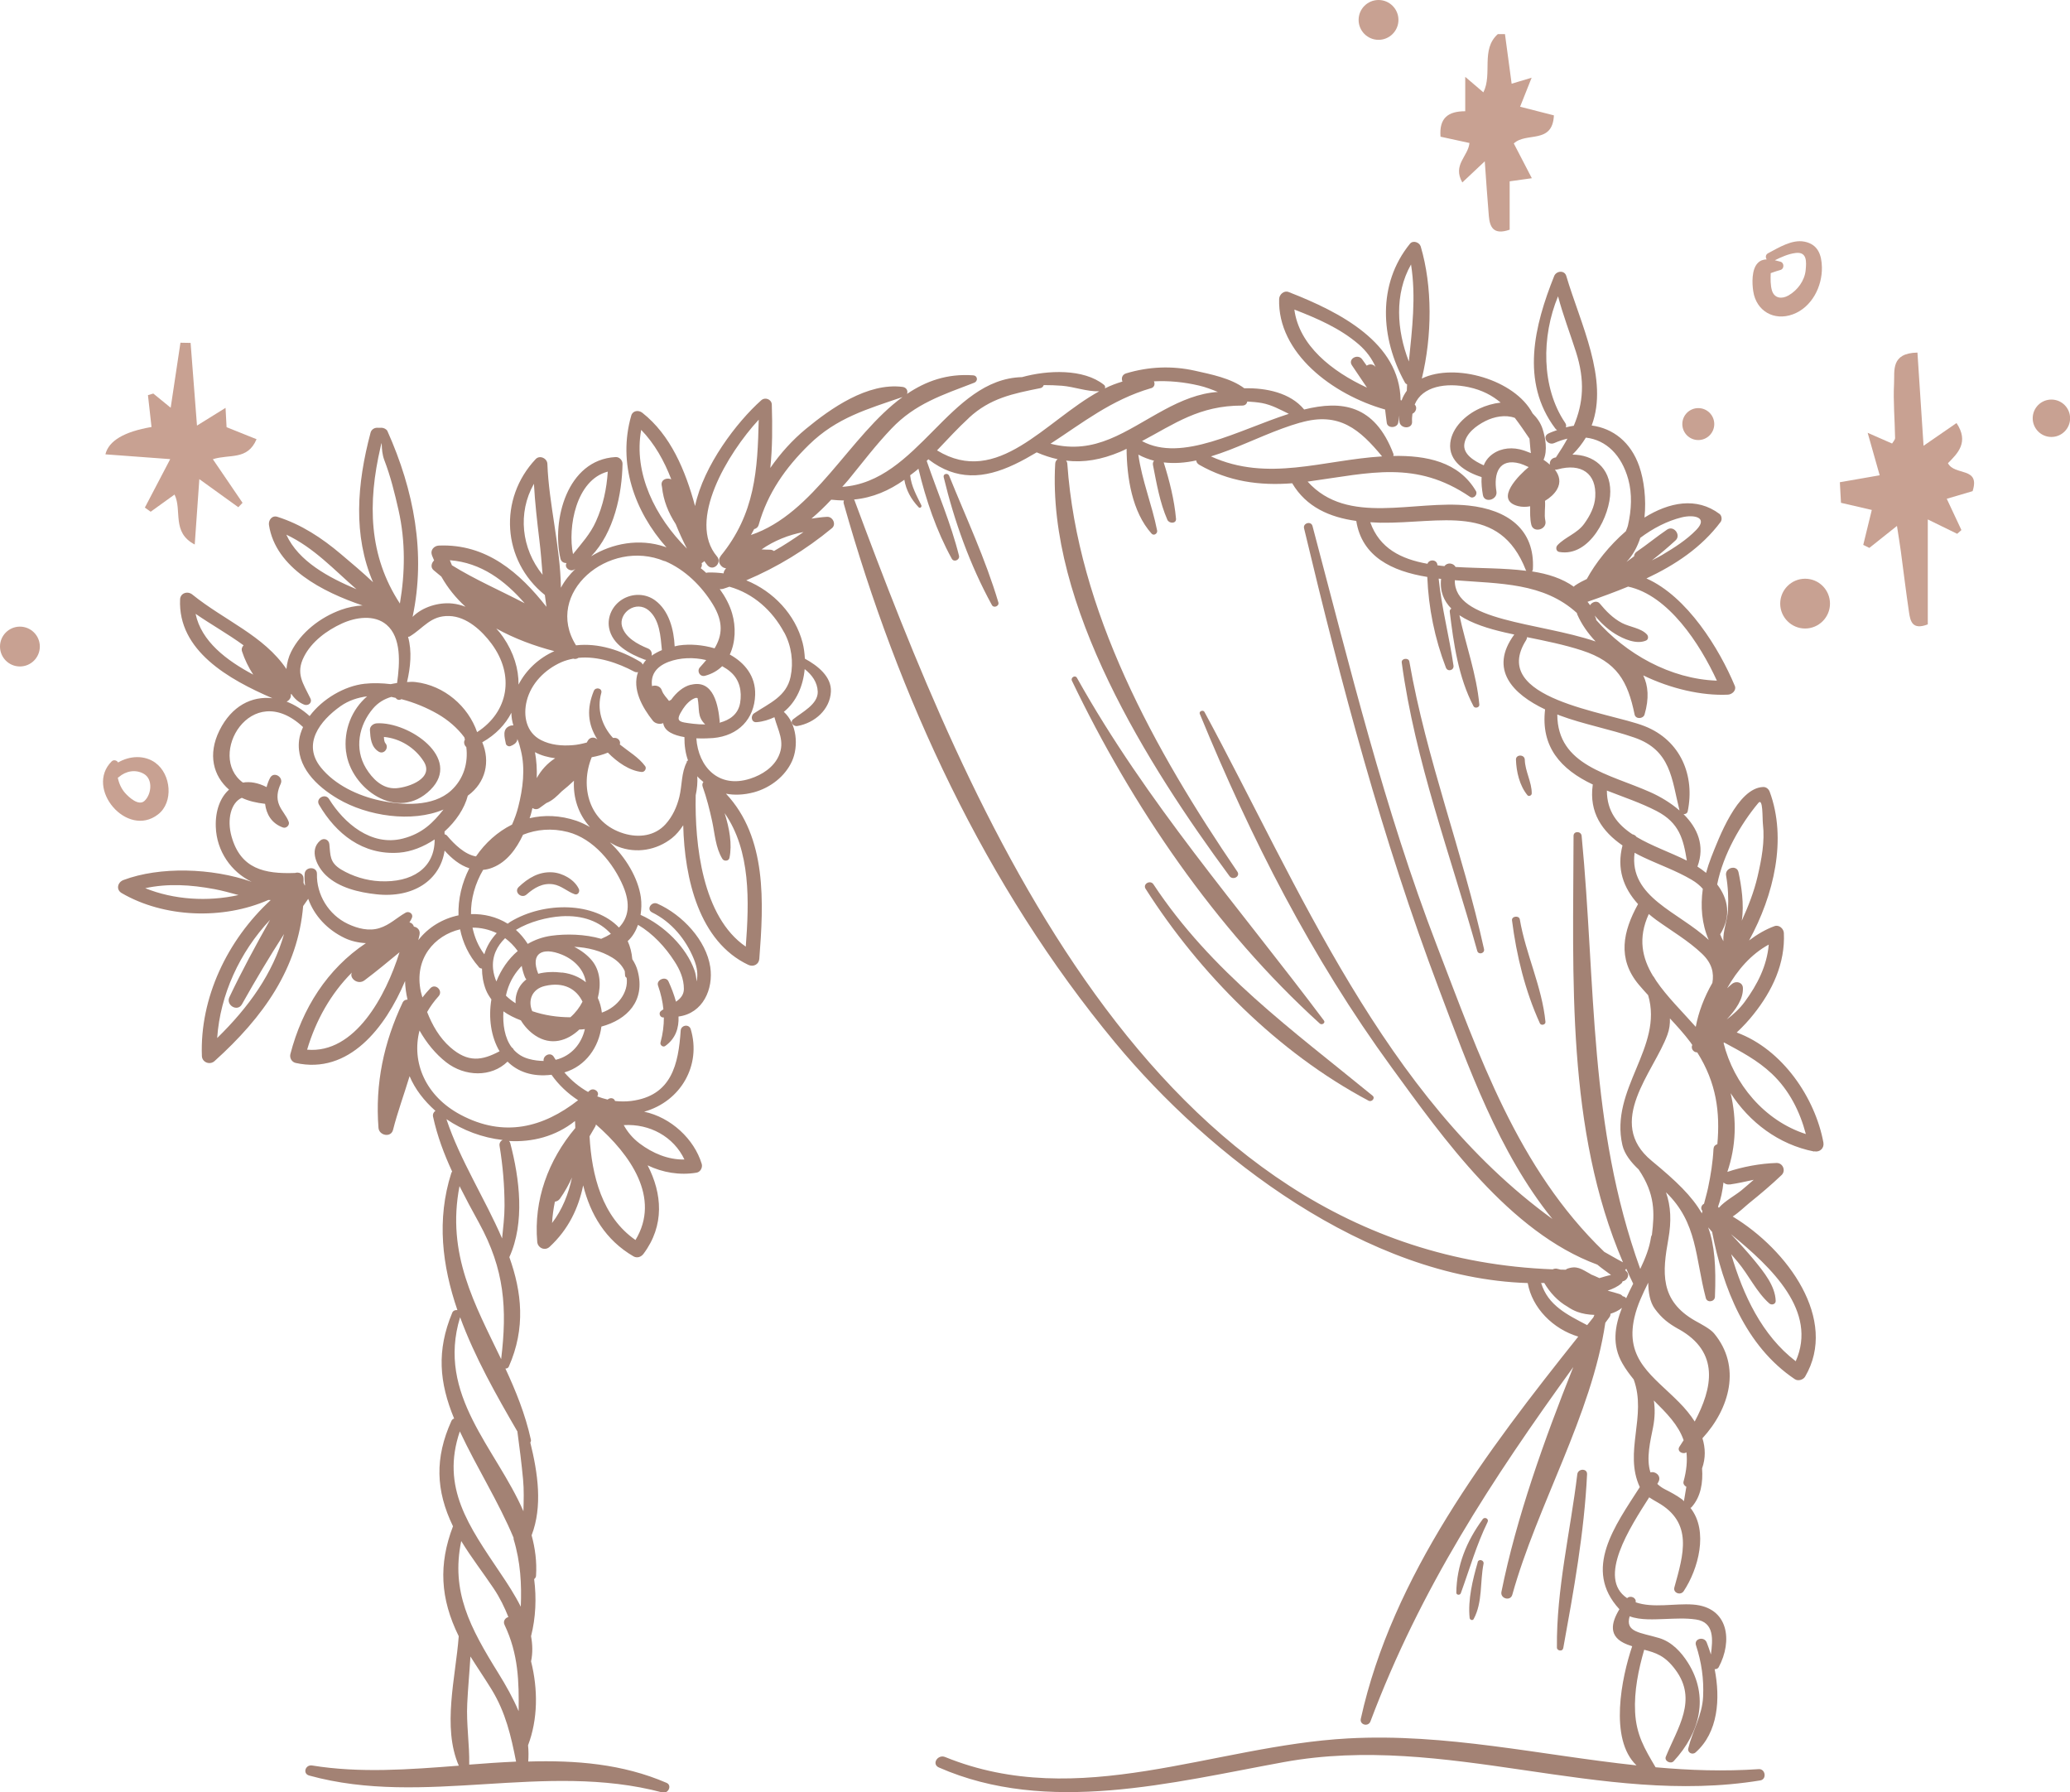 <?xml version="1.0" encoding="UTF-8"?><svg id="uuid-110cd876-971c-4f8d-a1e0-86fe8e9be8bc" xmlns="http://www.w3.org/2000/svg" viewBox="0 0 220.36 190.78"><g id="uuid-0b280a8c-9b00-48d6-a0ff-619311688c0f"><path d="M207.36,49.31c1.04-1.05,2.28-2.24.92-4.28-1.12.77-2.16,1.49-3.51,2.42-.23-3.47-.44-6.68-.65-9.92-2.86.05-2.42,1.94-2.49,3.28-.1,1.93.08,3.87.11,5.81,0,.2-.21.4-.32.59-.7-.31-1.34-.59-2.6-1.14.53,1.86.89,3.14,1.28,4.52-1.41.25-2.72.48-4.24.74.04.79.08,1.48.12,2.19,1.28.3,2.31.54,3.28.76-.33,1.33-.62,2.53-.91,3.72.22.11.44.21.65.32.87-.69,1.75-1.39,2.94-2.34.17,1.1.3,1.9.41,2.69.29,2.16.55,4.33.87,6.49.14.95.34,1.94,2,1.3v-11.17c1.41.69,2.27,1.11,3.13,1.53.15-.13.3-.26.45-.4-.5-1.06-1-2.13-1.56-3.33,1.01-.3,1.94-.57,2.75-.81.84-2.62-1.91-1.61-2.62-2.97Z" style="fill:#c8a192; stroke-width:0px;"/><path d="M163.05,8.27c-1.01.3-1.55.46-2.13.64-.25-1.85-.48-3.56-.71-5.28h-.76c-1.84,1.63-.55,4.26-1.54,6.2-.59-.5-1.07-.91-1.93-1.65v3.66c-1.81,0-2.79.71-2.63,2.71,1.02.22,2.07.45,3.08.67-.13,1.42-1.83,2.32-.76,4.2.8-.75,1.47-1.38,2.39-2.25.15,2.06.27,3.93.43,5.8.1,1.2.49,2.08,2.22,1.48v-5.15c.87-.12,1.48-.21,2.36-.33-.72-1.4-1.33-2.57-1.92-3.7,1.32-1.25,4.12.12,4.27-2.99-1.21-.31-2.4-.61-3.6-.92.41-1.02.75-1.88,1.23-3.09Z" style="fill:#c8a192; stroke-width:0px;"/><path d="M24,43.42c-1.12.69-1.98,1.23-3.03,1.88-.24-3.16-.47-5.98-.68-8.8-.36,0-.72-.02-1.08-.02-.33,2.16-.65,4.32-1.04,6.92-.77-.63-1.31-1.07-1.85-1.51-.19.06-.38.12-.57.17.13,1.13.25,2.26.38,3.39q-4.38.75-4.91,2.91c2.3.17,4.53.34,6.9.51-1,1.91-1.85,3.54-2.7,5.16.21.15.42.29.62.44.82-.59,1.65-1.19,2.54-1.83.83,1.7-.34,4.02,2.15,5.32.17-2.39.31-4.49.49-6.96,1.66,1.2,2.9,2.1,4.15,2.99.15-.16.3-.31.45-.47-1.02-1.5-2.04-2.99-3.16-4.64,1.77-.57,3.69.15,4.65-2.13-1.11-.45-2.13-.85-3.19-1.28-.03-.58-.06-1.19-.11-2.06Z" style="fill:#c8a192; stroke-width:0px;"/><path d="M180.79,43.44c-.94,0-1.7.76-1.7,1.7s.76,1.7,1.7,1.7,1.7-.76,1.7-1.7-.76-1.7-1.7-1.7Z" style="fill:#c8a192; stroke-width:0px;"/><path d="M146.75,0c-1.17,0-2.12.95-2.12,2.12s.95,2.12,2.12,2.12,2.12-.95,2.12-2.12-.95-2.12-2.12-2.12Z" style="fill:#c8a192; stroke-width:0px;"/><path d="M2.12,66.7c-1.17,0-2.12.95-2.12,2.12s.95,2.12,2.12,2.12,2.12-.95,2.12-2.12-.95-2.12-2.12-2.12Z" style="fill:#c8a192; stroke-width:0px;"/><path d="M192.16,61.6c-1.46,0-2.65,1.19-2.65,2.65s1.19,2.65,2.65,2.65,2.65-1.19,2.65-2.65-1.18-2.65-2.65-2.65Z" style="fill:#c8a192; stroke-width:0px;"/><path d="M218.38,42.53c-1.1,0-1.99.89-1.99,1.99s.89,1.99,1.99,1.99,1.99-.89,1.99-1.99-.89-1.99-1.99-1.99Z" style="fill:#c8a192; stroke-width:0px;"/><path d="M16.57,81.21c-1.19-.87-2.77-.77-4-.05-.12-.23-.47-.33-.68-.12-2.89,2.87,1.63,8.21,4.93,5.65,1.69-1.3,1.38-4.29-.26-5.48ZM15.38,85.25c-.63.58-1.68-.41-2.06-.84-.4-.45-.66-1.03-.78-1.63.03-.02.07-.03.1-.06.75-.66,1.81-.86,2.69-.34.99.59.78,2.2.05,2.87Z" style="fill:#c8a192; stroke-width:0px;"/><path d="M192.08,25.72c-1.31-.26-2.75.65-3.85,1.23-.29.15-.3.44-.16.66-.34.01-.68.1-.96.4-.65.68-.6,2.15-.47,2.99.32,2.11,2.21,3.19,4.21,2.46,2.02-.74,3.14-2.96,3.1-5.01-.03-1.32-.41-2.44-1.86-2.73ZM192.22,28.76c-.11,1.12-.87,2.14-1.83,2.69-.7.4-1.48.32-1.75-.5-.18-.58-.16-1.27-.14-1.88.03,0,.06-.02.12-.04.3-.1.59-.21.9-.29.44-.11.44-.78,0-.89-.19-.05-.38-.1-.58-.15.7-.34,1.41-.67,2.19-.77,1.27-.17,1.17.96,1.09,1.83Z" style="fill:#c8a192; stroke-width:0px;"/><path d="M193.13,122.55c.62.12,1.08-.35.98-.93-.87-4.73-4.33-9.92-9.23-11.72.7-.65,1.32-1.34,1.78-1.92,2.02-2.52,3.39-5.44,3.24-8.67-.02-.45-.5-.91-1-.73-.96.35-1.85.88-2.7,1.52,2.65-4.85,4.05-10.8,2.19-15.83-.11-.28-.36-.51-.69-.5-2.75.09-4.74,5.49-5.54,7.5-.21.54-.39,1.09-.54,1.64-.29-.24-.6-.46-.92-.67.83-2.23,0-4.12-1.48-5.58.19.01.39-.08.44-.29.79-3.79-.73-7.56-4.59-9.08-3.9-1.53-16.59-2.86-12.61-9.15.07-.11.1-.22.1-.32,1.96.4,3.92.79,5.83,1.41,3.77,1.22,4.89,3.29,5.62,6.82.11.53.92.48,1.06,0,.5-1.71.39-3.06-.14-4.16,2.93,1.42,6.23,2.18,9.01,2.05.45-.02.93-.46.74-.93-1.65-3.96-5.06-9.51-9.41-11.44,3.06-1.44,5.86-3.29,7.9-6.02.17-.23.12-.66-.11-.84-2.46-1.85-5.38-1.25-8,.38.21-1.96-.05-3.99-.55-5.44-.9-2.61-2.81-4.06-5.07-4.36,1.85-4.91-1.22-10.89-2.7-15.91-.19-.65-1.06-.56-1.29,0-2.11,5.27-3.61,11.26.11,16.22.06.08.13.14.2.18-.3.11-.61.21-.92.36-.72.35-.09,1.33.62,1.02.48-.21.95-.37,1.4-.47-.35.64-.75,1.29-1.21,1.97,0,0,0,.01,0,.02-.07.02-.14.03-.21.05-.36.13-.49.44-.45.73-.21-.19-.43-.36-.67-.52.44-.98.2-2.34-.11-3.3-.21-.64-.59-1.17-1.06-1.64-1.87-3.58-8.25-5.42-11.79-3.71,1.1-4.55,1.14-9.8-.12-14.06-.13-.43-.81-.69-1.14-.29-3.5,4.3-3.14,10.07-.56,14.74.06.12.15.19.25.24-.01.22-.02.44-.03.67-.22.31-.42.64-.55,1.03-.04,0-.07-.02-.11-.03-.1-6.1-6.4-9.36-11.93-11.51-.5-.19-.98.28-1,.73-.19,5.77,5.69,10.2,11.28,11.78.06.47.11.95.18,1.43.09.6,1.08.55,1.21,0,.06-.28.09-.54.13-.8,0,.21-.03.41,0,.64.08.82,1.42.84,1.35,0-.02-.3.01-.56.04-.82.39-.19.54-.69.24-.98.81-1.96,3.35-2.36,5.75-1.85,1.44.31,2.51.89,3.4,1.64-.79.09-1.58.32-2.26.64-1.48.68-2.91,2.02-3.1,3.64-.23,1.97,1.61,3.11,3.33,3.65-.04.66.04,1.33.14,1.91.16.91,1.59.52,1.44-.38-.31-1.87.24-3.6,2.51-2.97.2.06.56.2.93.38,0,0-.01,0-.01,0-.92.75-3.75,3.48-1.12,4.15.4.1.83.1,1.28.02,0,.66-.03,1.3.12,1.95.21.94,1.7.54,1.5-.4-.15-.67.02-1.43-.04-2.13.54-.32,1-.74,1.27-1.2.45-.77.27-1.49-.21-2.12.09,0,.18,0,.29-.03,2.5-.69,4.16.42,4,2.94-.06,1.03-.57,2.01-1.17,2.84-.75,1.05-2.03,1.41-2.86,2.3-.2.22-.15.65.2.71,3.28.57,5.44-3.94,5.43-6.43,0-2.56-1.82-3.93-4.03-3.93.59-.58,1.05-1.19,1.43-1.81,2.18.25,3.8,1.87,4.51,4.42.44,1.58.34,3.3-.02,4.88-.05.24-.15.44-.23.66-1.76,1.52-3.24,3.39-4.16,5.09-.41.19-.83.41-1.25.69-.06.04-.1.09-.13.13-1.23-.88-2.76-1.37-4.46-1.63.06-.05.09-.13.1-.23.24-4.25-2.71-6.34-6.85-6.78-5.81-.62-12.86,2.2-17.13-2.55.05,0,.11-.01.16-.02,6.52-.9,11.36-2.28,17.12,1.64.4.27.85-.24.64-.61-1.84-3.14-5.3-3.8-8.8-3.74.02-.08.04-.15.01-.23-2-5.25-5.52-5.7-9.51-4.71-.01-.01,0-.03-.02-.04-1.45-1.73-3.99-2.28-6.34-2.22-1.43-1.08-3.56-1.49-5.25-1.87-2.46-.55-4.93-.44-7.33.28-.45.14-.53.56-.39.87-.63.19-1.26.42-1.87.73.05-.13.04-.27-.1-.38-2.17-1.74-6.02-1.57-8.72-.82-7.78.2-11.04,11.14-19.14,11.68.21-.25.44-.48.65-.74,1.5-1.84,2.93-3.72,4.58-5.45,2.53-2.67,5.44-3.59,8.81-4.89.44-.17.38-.76-.11-.79-2.75-.2-5.02.61-7.04,1.98.14-.3-.04-.7-.48-.75-3.72-.47-7.64,2.29-10.29,4.48-1.43,1.18-2.71,2.6-3.78,4.15.23-2.15.23-4.39.16-6.75-.02-.56-.71-.83-1.13-.45-2.58,2.3-6.13,6.93-7.04,11.25-1.03-3.78-2.59-7.55-5.62-9.93-.4-.31-1.02-.23-1.17.3-1.47,5.07.32,10.17,3.75,14.04-.06-.02-.11-.05-.17-.07-2.72-.92-5.61-.37-7.85,1.01,2.44-2.53,3.29-6.66,3.34-9.85,0-.37-.34-.74-.75-.71-5.18.29-6.8,6.78-5.86,10.8.08.35.36.49.65.48-.28.46.34.96.8.71.05-.03.09-.06.14-.09-.62.61-1.16,1.28-1.54,2.01-.06-4.37-1.29-8.94-1.44-13.19-.02-.58-.81-.97-1.25-.5-3.97,4.22-3.59,10.78.98,14.46,0,0,0,0,0,0,.05.42.11.84.17,1.26-2.84-3.61-6.37-6.73-11.45-6.52-.51.02-.91.47-.76.96.06.22.18.41.25.62-.29.28-.41.75-.04,1.05.26.21.54.44.81.67.68,1.21,1.55,2.28,2.57,3.21-.45-.17-.91-.29-1.38-.34-1.46-.16-3.2.36-4.25,1.42,1.43-6.75.15-13.46-2.68-19.78-.1-.21-.4-.35-.63-.35-.16,0-.31.01-.47,0-.32,0-.61.21-.69.51-1.47,5.51-1.87,10.96.26,15.93-1.11-1.05-2.29-2.04-3.44-3.01-2-1.69-4.19-3.14-6.74-3.95-.58-.19-.97.37-.9.86.7,4.61,5.78,7.15,9.92,8.56.03,0,.06,0,.08.01-.81.04-1.61.21-2.33.47-2.22.8-4.28,2.41-5.31,4.47-.27.53-.44,1.17-.5,1.83-2.41-3.56-6.59-5.16-10.02-7.93-.51-.41-1.27-.15-1.3.51-.25,5.47,5.19,8.53,9.83,10.53-2.2-.25-4.34.81-5.64,3.43-1.27,2.57-.65,4.85,1.02,6.3-.93.82-1.47,2.24-1.41,3.95.08,2.6,1.65,4.82,3.82,5.86-4.24-1.49-9.79-1.64-13.65-.19-.62.23-.82,1.02-.19,1.39,4.5,2.62,10.77,2.87,15.62.73.08,0,.17.02.25.01-4.64,4.27-7.56,10.44-7.33,16.6.02.67.84,1,1.35.54,5.23-4.71,8.87-9.88,9.43-16.5.18-.26.36-.51.54-.77.64,1.8,2.04,3.3,3.89,4.18.67.32,1.46.5,2.25.54-4.11,2.74-6.78,6.94-8.04,11.81-.1.39.13.84.56.94,5.66,1.26,9.55-3.74,11.65-8.72,0,0,0,0,0,0,.01.65.11,1.31.26,1.98-.21,0-.4.08-.51.29-2.02,4.27-2.95,8.67-2.58,13.37.07.81,1.33,1.07,1.55.2.46-1.83,1.17-3.76,1.76-5.71.58,1.38,1.55,2.63,2.75,3.69-.19.13-.31.35-.25.63.45,2.06,1.17,3.97,2.03,5.83-.03.05-.07.1-.09.16-1.58,4.96-.97,9.86.65,14.59-.21-.03-.45.04-.55.28-1.68,4.03-1.38,7.43.2,11.26-.12.04-.23.12-.29.26-1.77,3.92-1.68,7.39.17,11.21-1.55,4.05-1.36,7.69.6,11.68,0,0,0,.02.01.03-.32,4.33-1.78,9.68.01,13.77-5.26.41-10.53.81-15.62-.02-.72-.11-1.03.87-.31,1.07,12.29,3.39,25.04-1.54,37.6,1.8.62.17,1.06-.75.45-1.02-4.7-2.03-9.67-2.42-14.73-2.27.04-.58.04-1.16-.02-1.73,1.05-2.76,1.07-5.96.32-8.93.19-.9.16-1.8,0-2.68.5-1.98.59-4.05.33-6.08.1-.08.19-.19.2-.34.1-1.52-.1-2.95-.47-4.32,1.18-3.09.67-6.6-.14-9.88.06-.08.09-.19.06-.31-.6-2.72-1.61-5.19-2.71-7.56.15,0,.29-.05.36-.2,1.82-4.12,1.38-7.95.06-11.66,1.67-3.68,1.09-8.35.1-12.12-.03-.1-.07-.18-.13-.24,2.46.14,4.95-.48,7.02-2.13.02.25.02.5.03.75-2.88,3.42-4.44,7.67-4.05,12.12.05.63.81,1,1.32.52,2.01-1.86,3.07-4.12,3.57-6.54.76,3.06,2.36,5.82,5.36,7.56.39.22.81.06,1.06-.27,2.27-3.03,1.99-6.42.44-9.42,1.6.77,3.42,1.08,5.21.78.42-.07.66-.56.55-.93-.8-2.65-3.28-4.96-6.13-5.56,3.89-1.09,6.11-4.94,4.96-8.78-.18-.59-1.03-.44-1.07.14-.24,3.56-.94,6.96-5.29,7.5-.58.07-1.15.06-1.7,0-.11-.36-.55-.37-.79-.15-.37-.09-.74-.2-1.1-.34,0,0,0,0,0,0,.32-.5-.4-.99-.82-.61-.05.05-.1.09-.16.14-.96-.54-1.81-1.25-2.52-2.08,2.31-.68,3.67-2.74,3.94-4.88,2.75-.74,4.69-2.74,3.87-5.89-.12-.48-.33-.9-.58-1.28-.06-.71-.23-1.36-.49-1.93.51-.46.86-1.06,1.1-1.73,1.6.95,2.91,2.38,3.88,3.89.58.89,1,1.86,1,2.93,0,.63-.37,1.04-.84,1.36-.21-.76-.5-1.51-.8-2.16-.28-.61-1.33-.17-1.11.45.31.89.49,1.7.57,2.52-.1.06-.19.13-.28.2-.23.19-.11.6.18.66.05.01.1,0,.15.01,0,.86-.1,1.72-.36,2.67-.07.25.25.54.5.37,1.13-.81,1.47-1.94,1.42-3.14,2.6-.34,3.73-2.92,3.38-5.27-.43-2.85-2.97-5.56-5.62-6.74-.65-.29-1.22.61-.57.93,2.08,1.02,3.58,2.87,4.43,4.93.4.97.46,1.75.3,2.42-.03-.41-.09-.81-.22-1.18-.88-2.48-3.22-4.78-5.74-5.91.09-.6.12-1.23.03-1.88-.3-2.05-1.59-4.22-3.3-5.84.28.15.52.32.83.44,1.98.79,4.16.39,5.78-.89.44-.35.84-.82,1.2-1.37.14,5.71,1.7,12.39,6.93,14.86.55.26,1.13-.06,1.17-.64.46-5.95.84-12.91-3.55-17.58.89.17,1.89.14,2.98-.15,1.76-.48,3.32-1.7,4.05-3.31.72-1.6.52-4-.87-5.25,1.35-1.08,2.06-2.79,2.22-4.55.77.61,1.35,1.38,1.39,2.4.04,1.35-1.69,2.19-2.62,2.94-.38.31.04.79.44.72,1.89-.33,3.49-1.78,3.58-3.66.08-1.59-1.39-2.76-2.77-3.51-.03-.57-.1-1.14-.24-1.69-.78-3.01-3.1-5.47-6-6.65,3.31-1.4,6.36-3.27,9.12-5.55.49-.4.1-1.24-.52-1.21-.55.03-1.1.11-1.66.19.73-.62,1.43-1.29,2.1-2.01,0,0,.02,0,.03,0,.46.05.9.07,1.33.08-.04.1-.06.21-.02.34,5.79,20.53,15.02,40.65,28.89,57.37,10.04,12.11,26.77,25.05,43.92,25.59.47,2.66,2.7,4.9,5.38,5.7-9.75,12.22-19.79,25.47-23.15,40.68-.14.65.8.89,1.03.27,5.32-14.14,12.92-25.72,21.59-37.71-3.11,7.8-6.06,16.04-7.65,23.93-.14.72.96,1.03,1.16.3,2.64-9.49,8.45-19.15,9.9-28.94.15-.2.29-.4.44-.6.09-.12.11-.24.11-.36.44-.14.86-.33,1.22-.63-.77,1.97-1.09,3.96.07,5.95.35.61.76,1.15,1.18,1.67,1.43,3.89-1.08,7.73.65,11.46-2.63,4.1-6.1,8.75-2.17,13-.87,1.44-1.24,2.94.82,3.75.19.07.36.13.54.19-1.12,3.31-2.49,9.88.46,12.68-10.22-1.09-20.3-3.44-30.7-2.87-14.42.78-28.61,7.79-42.9,1.98-.78-.32-1.47.75-.67,1.11,11.54,5.08,24.85,1.6,36.73-.57,17.27-3.15,33.71,4.74,50.72,1.95.71-.12.55-1.25-.17-1.2-3.7.25-7.35.13-10.98-.2-1.18-1.99-2.06-3.47-2.18-5.89-.11-2.21.35-4.49.97-6.62,1.23.33,2.2.61,3.33,2.14,2.38,3.2.23,6.16-1.03,9.25-.18.45.52.82.84.47,2.82-3.05,3.77-6.89,1.52-10.47-.71-1.13-1.71-2.22-3.06-2.63-2.04-.61-3.65-.61-3.15-2.32,1.15.44,2.69.32,3.75.29,1.1-.04,2.2-.11,3.3.05,2,.29,1.8,2.17,1.6,3.73-.14-.45-.29-.89-.45-1.29-.27-.67-1.37-.41-1.14.3.59,1.8.85,3.59.76,5.47-.09,2-1.12,3.61-1.58,5.51-.11.44.43.74.78.43,2.41-2.13,2.65-5.72,2.03-8.86.17,0,.34-.05.43-.21,1.49-2.77,1.09-6.39-2.74-6.67-1.92-.14-4.25.41-6.1-.24.1-.47-.53-.78-.91-.44-3.22-2.14.31-7.53,2.35-10.73.29.2.61.37.88.53,3.84,2.16,2.77,5.55,1.8,9.06-.16.58.66.89.99.4,1.55-2.33,2.68-6.4.72-8.87.04-.02.07-.02.11-.06,1.01-1.12,1.24-2.65,1.13-4.14.39-1.09.36-2.16.04-3.21,2.9-3.15,4.17-7.64,1.23-11.17-.4-.48-1.44-1.02-1.98-1.32-3.85-2.17-3.5-5.23-2.88-8.71.34-1.91.27-3.47-.25-4.98,3.36,3.24,3.1,6.94,4.24,11.26.14.53.95.4.97-.13.13-3.27-.04-5.51-.72-7.4.14.16.28.32.42.49,1.13,5.91,3.56,12.16,8.8,15.67.35.24.9.07,1.1-.27,3.56-6.07-1.86-13.51-7.71-17.04.66-.43,1.29-1.05,1.78-1.45,1.18-.95,2.34-1.93,3.43-2.97.47-.45.14-1.3-.55-1.28-1.7.05-3.61.4-5.23.95.94-2.76,1.01-5.54.35-8.38,1.99,3.08,5.1,5.47,8.89,6.21ZM145.49,38.92c-.16-.22-.32-.45-.48-.67-.46-.64-1.54-.06-1.1.62.53.8,1.08,1.59,1.61,2.39-3.75-1.73-7.23-4.5-7.73-8.31,2.45.95,4.88,2,6.86,3.71.85.74,1.41,1.55,1.79,2.41-.25-.35-.66-.34-.95-.15ZM149.98,38.48c-1.3-3.34-1.55-7.19.23-10.33.55,3.47.11,6.89-.23,10.33ZM161.75,47.82c-1.13-.25-2.3-.03-3.15.75-.3.28-.51.6-.65.96-.99-.44-2.25-1.19-2.06-2.3.18-1.11,1.26-1.92,2.23-2.41.93-.47,2.13-.71,3.14-.34.53.69,1.03,1.43,1.56,2.21.06.51.07,1.04.15,1.54-.45-.19-.87-.33-1.22-.41ZM167.52,45.32c-.28.04-.55.1-.83.17.05-.14.05-.31-.07-.48-2.56-3.77-2.53-9.22-.76-13.47.53,2,1.28,3.95,1.91,5.92.97,3.03.79,5.44-.24,7.87ZM56.84,51.51c.11,2.01.34,4,.58,6,.15,1.21.24,2.44.34,3.67-2.26-2.79-2.67-6.59-.93-9.67ZM30.48,56.91c2.95,1.39,5.09,3.75,7.47,5.81-2.96-1.25-6.17-2.96-7.47-5.81ZM20.81,65.33c1.67,1.15,3.49,2.17,5.12,3.36-.17.17-.25.4-.16.66.27.83.68,1.68,1.19,2.46-2.85-1.52-5.53-3.54-6.14-6.48ZM15.46,94.54c2.43-.52,4.82-.37,7.37.1.85.16,1.7.4,2.56.63-3.28.73-6.89.5-9.93-.73ZM58.77,130.18c.04-.77.15-1.52.3-2.27.21-.03.4-.13.54-.32.51-.72.93-1.48,1.28-2.25-.37,1.74-1.02,3.4-2.12,4.84ZM72.86,123.42c-1.73.04-3.39-.67-4.76-1.7-.77-.58-1.3-1.24-1.7-1.96,2.77-.17,5.32,1.24,6.46,3.66ZM63.35,119.94c.05-.08.08-.16.09-.25,3.65,3.19,6.93,7.81,4.21,12.3-3.55-2.47-4.66-6.86-4.89-11.04.2-.34.39-.68.59-1.01ZM68.25,45.75c1.43,1.47,2.45,3.29,3.21,5.27-.44-.2-1.08,0-1.03.58,0,.06.03.12.03.18h0s0,.02.01.04c.15,1.46.68,2.76,1.46,3.96.36.89.76,1.76,1.2,2.62-3.37-3.34-5.72-8.02-4.87-12.66ZM61,58.99c-.58-2.85.31-7.91,3.7-8.79-.12,1.83-.49,3.59-1.26,5.3-.59,1.33-1.55,2.37-2.44,3.48ZM70.75,59.71c2.18.91,3.94,2.68,5.13,4.61,1.16,1.9,1.01,3.31.19,4.69-1.25-.37-2.6-.48-3.79-.31-.15.02-.3.07-.46.1-.08-1.75-.59-3.82-2.1-4.91-1.01-.73-2.37-.75-3.44-.11-1.07.64-1.66,1.87-1.44,3.06.33,1.78,2.17,2.77,3.78,3.37.06.02.12.02.17.03-.15.15-.25.33-.37.5-.05-.11-.12-.21-.25-.29-2.07-1.24-4.47-2.03-6.85-1.76-3.48-5.54,3.47-11.45,9.42-8.96ZM73.54,72.88c-.81.2-1.55.84-2.09,1.6-.07.04-.15.09-.23.13-.24-.34-.61-.66-.77-1.14-.15-.44-.66-.58-1.04-.44-.14-1.05.28-2.01,1.76-2.58,1.22-.46,2.67-.51,4.01-.19-.21.25-.43.51-.67.77-.36.39-.02,1.05.55.9.75-.2,1.35-.56,1.82-1.02.32.18.62.37.89.61.99.85,1.22,2.09,1.02,3.3-.21,1.22-1.12,1.83-2.2,2.11,0-.04.03-.06.03-.11-.15-1.67-.63-4.55-3.07-3.93ZM69.37,69.79c.06-.29-.05-.63-.4-.77-1.11-.45-2.4-1.15-2.75-2.34-.2-.68.16-1.41.74-1.8.64-.44,1.45-.43,2.06.06,1.22.99,1.3,2.83,1.44,4.23,0,0,0,.02,0,.03-.39.16-.76.36-1.1.6ZM59.01,69.31c-1.66.74-3.01,2.01-3.81,3.56.02-1.65-.5-3.4-1.64-5.06-.21-.31-.46-.62-.73-.91,1.93,1.07,4.06,1.86,6.18,2.41ZM36.85,80.05c.47,3.84,5.45,7.53,8.98,4.01,3.38-3.36-2.29-7.24-5.7-7.07-.39.02-.77.31-.75.72.05.86.12,1.78.92,2.29.59.37,1.16-.43.72-.9-.1-.11-.14-.38-.15-.66,1.73.16,3.3,1.15,4.22,2.58,1.17,1.8-1.53,2.78-2.91,2.88-1.48.1-2.55-1.03-3.22-2.13-1.26-2.08-.76-4.57.74-6.34.55-.65,1.23-1.04,1.96-1.25.16.03.31.07.47.11.12.21.4.27.6.13,1.4.36,2.74.93,3.87,1.58,1.09.63,2.09,1.48,2.83,2.48.03.08.04.17.06.26-.16.24-.07.59.15.78.21,1.66-.26,3.38-1.61,4.62-1.92,1.77-5.19,1.58-7.57,1.07-2.35-.5-4.82-1.67-6.31-3.53-1.99-2.49-.11-4.95,2.11-6.52.86-.6,1.82-.91,2.82-1.04-1.62,1.4-2.53,3.57-2.24,5.92ZM49.82,84.68c1.9-1.4,2.38-3.62,1.52-5.67,1.45-.82,2.46-1.9,3.1-3.14,0,.46.08.91.21,1.34-.12.01-.24,0-.35.05-.89.32-.57,1.25-.45,1.9.03.19.3.33.48.26.32-.12.64-.3.73-.64.01-.05,0-.09.01-.13,0,.02,0,.03.02.05.17.38.26.78.36,1.18.49,1.95.21,4.1-.28,6.01-.16.64-.39,1.27-.66,1.88-1.55.77-2.86,1.96-3.84,3.39-1.19-.2-2.31-1.3-3.06-2.19-.08-.1-.18-.14-.28-.17,0-.1,0-.19-.01-.29,1.2-1.08,2.13-2.44,2.49-3.85ZM48.11,60.17c-.08-.17-.14-.36-.22-.54,3.34.26,5.87,2.18,7.96,4.58-2.58-1.35-5.27-2.51-7.74-4.04ZM43.43,67.78c.07,0,.14,0,.21-.05,1.48-.91,2.21-2.22,4.18-2.16,1.87.05,3.49,1.58,4.5,2.94,2.5,3.37,1.81,7.26-1.53,9.42-.94-2.73-3.48-4.97-6.55-5.33-.31-.04-.61-.02-.91,0,.37-1.59.54-3.28.11-4.81ZM40.51,47.59c.26-1.11-.04.22.4,1.38.67,1.74,1.11,3.54,1.52,5.35.74,3.3.7,6.63.14,9.92-3.34-5.1-3.44-10.71-2.06-16.65ZM30.94,73.91s.06-.02.09-.03c.31.47.73.86,1.32,1.11.47.2.92-.2.69-.66-.78-1.61-1.59-2.64-.68-4.43.81-1.6,2.41-2.79,4.05-3.54,1.45-.66,3.44-.97,4.74.14,1.59,1.36,1.42,4.09,1.12,6.2-.23.04-.46.07-.68.12-.93-.11-1.86-.14-2.78-.04-2.12.23-4.48,1.6-5.85,3.44-.77-.7-1.6-1.21-2.45-1.54.31-.14.52-.48.44-.77ZM23.12,110.48c.32-4.6,2.39-9.12,5.63-12.57-1.52,2.7-3,5.43-4.33,8.23-.4.85.86,1.61,1.34.75,1.46-2.6,2.92-5.05,4.48-7.47-1.2,4.21-3.74,7.76-7.11,11.06ZM32.69,111.74c.94-3.15,2.52-5.96,4.77-8.22-.31.6.64,1.36,1.34.83,1.28-.96,2.5-1.98,3.73-2.99-1.45,4.64-4.74,10.82-9.84,10.37ZM43.58,98.2c.1-.18.22-.35.29-.56.12-.38-.34-.69-.68-.5-.97.55-1.7,1.31-2.8,1.65-1.12.35-2.32.04-3.34-.44-2.09-.98-3.37-3.15-3.31-5.33.02-.82-1.26-.8-1.31,0-.03.41,0,.81.04,1.2-.01.01-.03.02-.04.03-.02-.1-.06-.19-.12-.27,0-.17.02-.33,0-.51-.02-.49-.53-.68-.9-.55-3.28.12-5.79-.44-6.76-3.88-.51-1.81-.07-3.6,1.09-4.12.73.35,1.58.54,2.48.64.13,1.09.68,2.08,1.9,2.52.35.13.74-.26.62-.59-.24-.67-.75-1.15-1.02-1.8-.32-.76-.18-1.53.16-2.26.33-.72-.74-1.37-1.13-.63-.16.3-.28.63-.37.98-.92-.47-1.77-.61-2.52-.48-3.89-2.83.86-11.11,6.4-5.91-.2.45-.36.91-.42,1.39-.34,2.79,1.84,4.9,4.14,6.25,3.14,1.85,7.87,2.56,11.23,1.14-1.08,1.36-2.22,2.55-4.33,3.09-3.38.86-6.28-1.67-7.85-4.21-.41-.66-1.46-.07-1.07.6,1.8,3.09,4.66,5.4,8.53,5.11,1.3-.1,2.61-.63,3.78-1.41.02,3.08-2.44,4.62-5.84,4.45-1.44-.07-2.9-.52-4.12-1.25-1.23-.75-1.13-1.5-1.25-2.7-.05-.48-.58-.71-.97-.38-1.23,1.04-.32,2.82.62,3.71,1.38,1.31,3.49,1.81,5.36,2.01,3.91.43,6.79-1.49,7.26-4.65.74.83,1.62,1.56,2.63,1.88-.79,1.56-1.21,3.29-1.15,5.01-1.68.35-3.22,1.27-4.28,2.64.04-.19.09-.39.13-.57.1-.49-.21-.8-.6-.87-.06-.22-.23-.4-.46-.44ZM54.92,98.98c1.46-.88,3.32-1.35,4.83-1.45,2.29-.14,4.11.56,5.28,1.87-.3.19-.65.37-1.03.53-1.75-.51-3.75-.54-5.29-.33-.95.13-1.79.44-2.53.87-.37-.58-.79-1.08-1.27-1.5ZM56.03,104.25c-.49.38-.87.89-1.06,1.62-.08.31-.1.61-.08.92-.38-.24-.73-.51-1.03-.81.04-.18.08-.37.13-.53.32-1.08.87-1.93,1.55-2.64.06.36.16.75.34,1.2.04.1.1.18.16.25ZM55.11,101.23c-1.02.87-1.78,2-2.27,3.24-.17-.41-.3-.85-.35-1.34-.13-1.34.41-2.42,1.28-3.27.49.36.94.81,1.34,1.36ZM51.55,101.57c-.65-.87-1.04-1.84-1.25-2.83.87-.01,1.75.19,2.58.58-.62.67-1.08,1.43-1.32,2.25ZM50.94,102.91c.11.13.24.18.37.19,0,.73.12,1.49.41,2.25.15.38.36.71.59,1.03-.33,1.96-.04,3.99.87,5.52-1.87.99-3.35,1.24-5.25-.43-1.14-1-1.91-2.34-2.46-3.75.33-.58.73-1.14,1.22-1.68.52-.58-.34-1.42-.88-.85-.31.33-.59.65-.84.98-.05-.21-.13-.41-.17-.62-.75-3.51,1.46-5.99,4.18-6.63.29,1.42.92,2.79,1.98,3.99ZM47.53,119.13c1.74,1.19,3.83,1.97,5.97,2.21-.21.11-.37.33-.32.63.35,2.13.53,4.24.53,6.39,0,1.16-.15,2.31-.26,3.46-1.82-4.23-4.49-8.36-5.92-12.68ZM48.91,126.24c.66,1.31,1.35,2.6,2.08,3.92,2.73,4.97,3.01,9.12,2.36,14.51-2.78-5.81-5.85-11.16-4.43-18.43ZM49.95,187.83c.04-2.17-.32-4.32-.21-6.51.08-1.67.24-3.33.34-5,.73,1.17,1.52,2.32,2.24,3.49,1.52,2.48,2.08,4.98,2.62,7.7-1.66.07-3.32.19-4.99.32ZM55.21,182.14c-.59-1.39-1.35-2.74-2.15-4.03-3.03-4.88-5.07-8.7-3.96-14.08,1.05,1.73,2.32,3.36,3.44,5.03.68,1.01,1.17,2.03,1.58,3.06-.33.08-.6.44-.41.83,1.49,3.13,1.54,6.08,1.5,9.18ZM55.44,171.02c-.64-1.27-1.43-2.48-2.19-3.6-3.34-4.98-6.33-9.08-4.3-15.06,1.87,3.98,4.09,7.43,5.73,11.34,0,.04-.02.06-.01.11.75,2.47.87,4.82.77,7.22ZM55.08,152.39c.23,1.68.44,3.37.6,5.05.11,1.14.07,2.28.04,3.42-2.92-6.73-9.28-12.36-6.74-20.65,1.55,4.23,3.86,8.31,6.11,12.18ZM61.54,117.11c-3.71,2.9-7.89,4.01-12.52,1.54-3.7-1.97-5.24-5.55-4.36-8.96.74,1.31,1.7,2.49,2.84,3.38,1.98,1.54,4.8,1.62,6.53-.07,1.08,1.07,2.64,1.65,4.68,1.4.75,1.07,1.73,1.99,2.83,2.71ZM59.15,112.8c-.06-.09-.12-.18-.18-.28-.33-.6-1.19-.18-1.1.41-.49-.01-1.01-.06-1.58-.22-.67-.18-1.18-.52-1.58-.95-.05-.11-.12-.2-.23-.27-.77-1.02-.97-2.47-.89-3.84.55.39,1.18.7,1.86.96.39.65.93,1.22,1.54,1.62,1.67,1.1,3.39.58,4.69-.65.05,0,.1,0,.14,0,.15,0,.29-.03.44-.04-.33,1.49-1.38,2.85-3.11,3.27ZM58,104.95c2.06-.49,3.39.37,4.01,1.67-.3.6-.75,1.19-1.29,1.66-1.36,0-2.78-.21-4.06-.65-.48-1.1-.06-2.35,1.34-2.68ZM59.86,103.53c-.88-.11-1.78-.09-2.57.12,0,0,0-.01,0-.02-.87-2.19.48-2.85,2.52-2.02,1.42.58,2.37,1.67,2.56,2.94-.65-.52-1.47-.9-2.5-1.03ZM64.07,107.79c-.06-.55-.21-1.08-.43-1.57.37-1.43.25-2.9-.61-3.96-.49-.6-1.16-1.1-1.9-1.48,1.43.06,2.87.43,4.05,1.15.67.41,1.09.91,1.33,1.44,0,.15.03.29.03.44,0,.13.07.21.17.27.21,1.52-.92,3.1-2.63,3.7ZM66.34,94.33c.8,1.9.58,3.33-.45,4.4-2.56-2.7-7.89-2.82-11.55-.62-.1.06-.19.14-.29.21-1.19-.74-2.56-1.06-3.91-1.02-.03-1.63.45-3.28,1.29-4.71.33-.03.66-.1,1-.24,1.54-.6,2.55-2.01,3.25-3.5,1.43-.57,3.05-.73,4.77-.29,2.75.71,4.87,3.36,5.89,5.77ZM57.44,86c.24-.17.48-.35.72-.52.67-.27,1.14-.75,1.63-1.24.45-.36.89-.74,1.31-1.14-.1,1.8.46,3.55,1.7,4.93-.47-.26-.94-.49-1.42-.66-1.77-.6-3.46-.64-5-.28.04-.12.09-.25.12-.36.07-.23.12-.48.18-.72.21.14.49.18.75,0ZM56.95,80.06c.65.36,1.4.55,2.15.65-.83.53-1.48,1.25-1.96,2.11.03-.93-.02-1.86-.19-2.76ZM73.12,81.11c-.6,1.12-.5,2.49-.8,3.71-.26,1.06-.72,2.08-1.47,2.91-1.14,1.26-2.85,1.47-4.44.99-3.74-1.13-4.69-5.01-3.42-8.12.6-.11,1.19-.27,1.72-.49,1,1.02,2.32,1.94,3.6,2.06.32.03.55-.38.37-.62-.68-.93-1.77-1.56-2.7-2.31.12-.31-.13-.67-.5-.7-.08,0-.16.01-.23,0-1.21-1.32-1.73-3.08-1.24-4.78.14-.51-.61-.68-.8-.21-.75,1.84-.68,3.5.39,5.17-.24-.25-.71-.32-.98.05-.06.08-.1.18-.16.27-.51.13-1.02.25-1.53.28-1.13.09-2.31-.02-3.33-.54-1.6-.81-1.92-2.61-1.53-4.17.46-1.85,1.91-3.33,3.68-4.12.41-.18.85-.3,1.28-.38.18.07.39.02.55-.09,2.04-.2,4.19.54,5.92,1.46.15.08.29.09.42.06-.65,1.81.46,3.77,1.58,5.18.25.31.76.41,1.1.25.12.88,1.13,1.3,2.26,1.49-.01.89.11,1.73.38,2.48-.06.03-.12.08-.15.15ZM72.71,75.45c.29-.44.73-.93,1.25-1.13.11-.05.21-.04.3-.02.24,1.22-.08,1.93.81,2.81-.44,0-.86-.02-1.26-.07-1.59-.2-2-.2-1.1-1.59ZM79.39,100.76c-4.62-3.16-5.44-10.88-5.33-16.11.15-.69.21-1.38.17-2.02.19.23.43.41.65.61-.1.12-.15.28-.08.49.43,1.21.74,2.44,1.01,3.68.29,1.34.36,2.82,1.09,4.01.17.28.67.25.75-.09.31-1.45,0-3.16-.51-4.78,2.8,4.03,2.61,9.41,2.25,14.22ZM83.49,67.33c.77,1.44,1,3.14.67,4.71-.44,2.1-2.25,2.8-3.89,3.89-.39.26-.3.99.27.94.72-.06,1.34-.27,1.9-.53.38,1.43,1.15,2.59.46,4.12-.54,1.21-1.76,2.01-3.03,2.42-3.39,1.1-5.54-1.29-5.74-4.29.72.03,1.39,0,1.78-.03,2.7-.24,4.4-2.03,4.48-4.6.06-1.98-1.1-3.41-2.7-4.29.62-1.32.66-2.96.25-4.37-.26-.9-.73-1.78-1.32-2.6.11.02.23.01.35-.02.24-.06.45-.16.68-.23,2.55.72,4.57,2.53,5.83,4.88ZM76.72,59.2c-.45.55.04,1.27.57,1.28-.05.09-.12.16-.17.25-.06.1-.08.2-.09.3-.55-.07-1.1-.11-1.66-.09-.07,0-.13.02-.19.04-.18-.18-.38-.34-.58-.5.11-.16.16-.35.09-.54.11-.05.21-.13.29-.22.12.16.21.32.35.47.61.66,1.57-.29,1-.96-3.21-3.77,1.12-10.96,4.44-14.56-.12,5.32-.37,10.02-4.07,14.53ZM82.39,58.65c-.12-.08-.25-.14-.43-.14-.29,0-.59-.01-.89-.03,1.32-.92,2.86-1.54,4.47-1.85-1.02.72-2.07,1.41-3.15,2.02ZM79.94,56.95c.11-.21.24-.42.34-.63.22-.05.41-.19.49-.47.94-3.34,2.84-6.06,5.36-8.52,2.94-2.87,6.19-3.78,9.95-5.07-5.64,4.11-9.37,12.41-16.15,14.69ZM188.29,100.55c-.19,2.23-1.19,4.23-2.56,6.09-.56.76-1.22,1.35-1.91,1.87.94-1.01,1.77-2.17,1.72-3.35-.02-.59-.69-.79-1.14-.45-.19.15-.36.32-.54.48,1.08-1.92,2.54-3.62,4.42-4.64ZM187.17,85.48c.53-.64.43,1.59.5,2.23.22,1.87-.15,3.78-.57,5.59-.38,1.63-.99,3.18-1.68,4.7.27-1.74-.05-3.76-.35-5.16-.18-.84-1.47-.47-1.32.35.21,1.22.27,2.44.2,3.67-.06,1.12-.55,2.22-.49,3.32-.13-.24-.25-.48-.34-.73,1.21-1.94.84-3.8-.32-5.31.64-3.21,2.51-6.43,4.38-8.67ZM182.29,104.62c-.87,1.51-1.48,3.12-1.77,4.68-1.46-1.65-3.07-3.22-4.21-4.9-.09-.15-.18-.3-.27-.44-.02-.03-.04-.04-.06-.06-1.17-1.93-1.64-4.03-.46-6.61.25.21.5.41.77.61,1.65,1.19,3.43,2.22,4.9,3.62,1.08,1.03,1.28,2.06,1.1,3.1ZM181.27,94.62c-.26,1.86-.11,3.73.63,5.43-3.15-2.98-8.51-4.52-7.89-9.28.31.17.63.34.96.49,1.7.8,3.47,1.42,5.09,2.37.53.31.92.64,1.22.99ZM179.56,91.6c-1.74-.87-3.73-1.55-5.35-2.52-.1-.15-.26-.24-.44-.28-1.58-1.05-2.71-2.43-2.71-4.65,1.78.7,3.6,1.3,5.3,2.18,2.42,1.26,2.84,2.99,3.21,5.27ZM166,76.14c2.6.97,5.37,1.46,7.99,2.37,3.9,1.35,3.97,4.42,4.8,7.76-.92-.8-2.01-1.46-3.11-1.95-4.37-1.95-9.89-2.82-9.9-8.27.07.03.14.06.21.08ZM174.6,57.26c1.37-1.03,2.88-1.81,4.42-2.19,1.3-.32,2.87-.02,1.55,1.34-1.04,1.07-2.34,1.89-3.63,2.66-.35.21-.72.39-1.09.58.87-.68,1.71-1.38,2.53-2.14.6-.56-.2-1.62-.91-1.14-1.11.75-2.13,1.6-3.23,2.35-.2.14-.28.32-.28.49-.27.2-.54.41-.81.6.67-.7,1.15-1.59,1.47-2.57ZM169.1,64.02c1.41-.49,2.83-1.01,4.22-1.58,4.28.92,7.64,6.08,9.45,10.01-4.96-.17-9.71-2.86-12.86-6.47,0-.04.02-.07,0-.11-.04-.13-.11-.23-.15-.35.63.74,1.32,1.42,2.18,1.95.88.54,2.27,1.16,3.29.71.27-.12.26-.47.09-.65-.62-.68-1.84-.79-2.66-1.22-.95-.5-1.69-1.26-2.36-2.07-.3-.36-.83-.16-1.03.18-.08-.14-.19-.24-.28-.37.04,0,.07,0,.11-.02ZM167.87,65.26s.01.1.04.15c.45,1.03,1.12,1.99,1.95,2.87-6.1-2.07-15.06-2.1-14.99-6.52,4.78.38,9.45.24,13.01,3.5ZM146.95,55.64c6.45.09,12.68-2.15,15.49,5.06.01.03.04.04.05.06-2.39-.31-5.05-.26-7.54-.41-.21-.42-.88-.52-1.18-.09-.26-.02-.5-.06-.75-.09,0,0,0,0,0-.01-.03-.63-.89-.66-1.06-.15-2.8-.5-5.1-1.63-6.09-4.42.36.02.73.04,1.09.05ZM138.42,44.99c4.15-1.21,6.35.74,8.71,3.59-6.31.38-12.15,2.76-18.22,0,.66-.21,1.32-.43,1.98-.69,2.52-.98,4.92-2.16,7.53-2.91ZM132.78,42.74c.52.03,1.03.07,1.55.16,1.06.2,1.95.7,2.87,1.15-5.39,1.73-11.37,5.21-15.63,2.9,3.44-1.82,6.09-3.79,10.67-3.78.33,0,.5-.2.54-.44ZM122.52,41.33c.39-.11.45-.47.32-.74,1.59-.08,3.17.07,4.8.45.7.16,1.36.42,2.01.68-2,.12-3.93.94-5.71,1.9-4.17,2.25-7.29,4.84-12.11,3.61,3.41-2.21,6.46-4.67,10.7-5.91ZM103.15,44.47c2.26-2.09,4.67-2.57,7.62-3.16.18-.04.28-.17.34-.32.64,0,1.29.02,1.94.07,1.33.11,2.63.63,3.97.59-5.78,3.16-10.8,10.24-17.27,6.29,1.12-1.17,2.21-2.37,3.41-3.47ZM169.63,140.21c-.22.28-.45.56-.67.84-2.12-1.11-4.17-2.09-4.9-4.49.11,0,.22.01.33,0,.61,1.03,1.44,1.94,2.5,2.54.3.21.64.39,1.01.53.56.21,1.19.31,1.83.33-.03.08-.07.16-.1.24ZM170.28,136.05s-.01,0-.02,0c-.01,0-.02-.02-.03-.02-.3-.14-.59-.27-.89-.39-.02-.02-.03-.04-.06-.05-.91-.5-1.42-.93-2.48-.53-.05.02-.07.06-.11.09-.19,0-.37-.01-.55-.01-.11-.03-.22-.05-.33-.08-.2-.06-.37-.02-.52.05-42.94-1.62-62.18-49.2-74.32-81.84-.01-.04-.04-.07-.06-.1,2-.19,3.74-.95,5.36-2.1.19,1.1.7,2.05,1.52,2.92.15.16.37-.04.29-.21-.52-1.06-1.07-2.03-1.19-3.19.29-.23.6-.44.88-.7.79,3.3,1.91,6.6,3.55,9.58.23.42.87.12.77-.31-.85-3.43-2.29-6.74-3.44-10.1.06-.06.12-.12.18-.18.01.01.02.03.04.04,2.93,2.23,5.86,2.06,9.13.51.83-.39,1.6-.83,2.36-1.28.76.33,1.5.57,2.23.73-.14.1-.25.25-.26.48-.87,15.06,9.84,32.08,18.55,43.89.36.49,1.19.04.84-.47-8.84-12.96-17.01-27.75-18.1-43.42-.01-.14-.06-.24-.13-.33,1.9.23,3.76-.1,5.76-.94.24-.1.46-.21.68-.32.02,3.04.58,6.71,2.66,9.03.25.28.66-.03.59-.33-.55-2.77-1.61-5.3-2-8.08.55.3,1.11.5,1.67.65-.1.12-.15.28-.11.47.38,1.94.73,3.99,1.53,5.82.19.42.97.43.92-.12-.18-2.01-.7-4.06-1.31-5.99,1.13.13,2.29.05,3.46-.21.02.17.11.34.32.46,3.13,1.79,6.4,2.24,9.9,1.97,1.5,2.54,4,3.62,6.82,4.01.6,3.8,3.79,5.35,7.56,5.96.13,3.3.79,6.55,1.98,9.65.19.49.88.29.81-.21-.45-3.11-1.26-6.14-1.58-9.26.09,0,.17.02.26.03-.15,1.34.3,2.36,1.09,3.16-.11.07-.19.18-.17.33.41,3.38.92,6.99,2.53,10.06.14.27.64.15.62-.16-.29-3.23-1.44-6.35-2.12-9.52,1.33.89,3.14,1.44,4.84,1.83.33.08.67.14,1,.22-2.73,3.72-.15,6.35,3.28,7.97-.47,3.95,1.63,6.37,5.09,8,0,.02-.02.03-.02.05-.4,2.93,1.01,4.94,3.17,6.43-.63,2.46.07,4.5,1.66,6.25,0,0-.01.01-.02.02-1.58,2.87-2.22,5.77.08,8.53.32.39.67.76,1.01,1.14,1.65,5.54-4.11,10-2.74,15.96.22.95.93,1.84,1.73,2.59,1.77,2.63,1.7,4.61,1.41,6.97-.05.08-.09.16-.1.27-.16,1.1-.6,2.22-1.14,3.35-5.51-15.28-4.71-30.18-6.24-46.1-.05-.52-.86-.54-.86,0-.03,15.06-.81,31.21,5.26,45.39-.68-.35-1.32-.74-1.99-1.11-9.25-8.9-13.31-20.89-17.81-32.57-5.6-14.55-9.27-29.68-13.25-44.69-.15-.56-1.03-.32-.9.24,3.98,16.67,8.3,33,14.38,49.09,3.09,8.18,6.34,17.35,12.06,24.43-17.94-13.02-27.02-35.42-37.04-53.97-.14-.26-.61-.08-.5.2,5.48,13.33,11.85,25.88,20.43,37.65,5.42,7.43,12.52,17.53,21.89,20.98.47.39.97.74,1.46,1.1-.43.08-.85.22-1.26.34ZM172.76,137.99c-.09-.11-.2-.2-.36-.25-.41-.13-.84-.25-1.26-.36.55-.19,1.06-.42,1.46-.77.08-.07.1-.14.13-.22.47-.07.83-.7.4-1.07-.05-.04-.09-.08-.13-.12.05-.05.09-.11.12-.16.24.54.48,1.07.74,1.6-.26.52-.52,1.03-.75,1.55-.07-.11-.19-.18-.34-.21ZM179.52,158.25c-.08.5-.17,1.01-.26,1.54-.07-.06-.11-.13-.19-.19-.58-.42-1.16-.74-1.8-1.06-.34-.17-.61-.37-.84-.59.04-.08.1-.16.13-.24.32-.61-.34-1.15-.86-.98-.49-1.5,0-3.39.28-4.83.2-1.04.21-1.95.08-2.83,1.34,1.33,2.6,2.58,3.17,4.23-.15.23-.29.45-.44.68-.32.48.32.87.74.61.1.9.02,1.91-.31,3.11-.06.23.09.45.29.55ZM178.7,141.47c4.42,2.46,3.59,6.31,1.71,9.84-.45-.7-1.01-1.39-1.66-2.04-2.75-2.79-5.8-4.52-4.76-9.03.31-1.35.89-2.53,1.47-3.71.02,1.02.17,2.06.71,2.79.73.99,1.43,1.54,2.52,2.15ZM182.41,122.27c-.07,1.42-.29,2.78-.58,4.17-.12.57-.29,1.13-.43,1.69-.28.13-.41.53-.17.76-.02.09-.05.18-.06.27-1.04-1.83-2.72-3.44-5.34-5.6-5-4.11.23-9.45,1.67-13.41.22-.59.29-1.17.27-1.75.76.82,1.52,1.65,2.19,2.55.07.09.12.19.19.28-.17.34.09.78.51.79,0,0,.02,0,.02,0,2.05,3.25,2.44,6.38,2.14,9.77-.21.07-.39.2-.4.48ZM191.16,144.89c-3.59-2.75-5.6-7.05-6.87-11.39.23.27.46.54.69.81,1.17,1.39,2.01,3.23,3.37,4.43.25.22.69.08.68-.27-.05-1.6-1.26-3.07-2.25-4.29-.8-.97-1.65-1.9-2.52-2.82,4.37,3.57,9.26,8.22,6.9,13.54ZM184.13,126.08c.86-.12,1.71-.32,2.56-.5-.45.38-.88.78-1.33,1.14-.67.54-1.76,1.12-2.38,1.84-.03-.03-.05-.08-.09-.11.3-.8.48-1.69.58-2.58.16.14.38.24.66.2ZM183.48,111.01s.05-.02.07-.04c1.79.97,3.53,1.87,5.07,3.32,1.86,1.76,2.99,4.03,3.62,6.42-4.42-1.42-7.69-5.37-8.76-9.7Z" style="fill:#a38274; fill-rule:evenodd; stroke-width:0px;"/><path d="M157.98,101.02c-2.27-10.3-6.14-20.22-7.95-30.61-.08-.44-.87-.34-.81.11,1.43,10.55,5.19,20.47,8.04,30.7.13.45.82.26.72-.19Z" style="fill:#a38274; fill-rule:evenodd; stroke-width:0px;"/><path d="M140.94,108.63c-9.1-12.13-18.88-23.21-26.29-36.47-.19-.35-.7-.04-.54.3,6.37,13.28,15.25,26.39,26.39,36.49.22.2.63-.07.44-.32Z" style="fill:#a38274; fill-rule:evenodd; stroke-width:0px;"/><path d="M122.79,94.13c-.33-.5-1.16-.05-.84.47,5.72,8.99,14.05,17.42,23.74,22.56.34.18.74-.27.43-.53-8.59-7.03-17.18-13.19-23.33-22.5Z" style="fill:#a38274; fill-rule:evenodd; stroke-width:0px;"/><path d="M164.52,108.77c-.36-3.72-2.1-7.22-2.73-10.91-.08-.45-.89-.35-.83.11.47,3.71,1.4,7.52,2.97,10.96.13.27.62.14.59-.15Z" style="fill:#a38274; fill-rule:evenodd; stroke-width:0px;"/><path d="M166.41,175.46c1.11-6.12,2.24-12.32,2.54-18.54.03-.65-.96-.62-1.04,0-.74,6.12-2.23,12.26-2.17,18.45,0,.35.6.45.66.08Z" style="fill:#a38274; fill-rule:evenodd; stroke-width:0px;"/><path d="M157.83,161.72c-1.72,2.35-2.76,4.9-2.8,7.8,0,.28.4.3.48.06.92-2.52,1.66-5.14,2.85-7.57.17-.34-.3-.6-.53-.3Z" style="fill:#a38274; fill-rule:evenodd; stroke-width:0px;"/><path d="M157.31,166.29c-.54,1.86-1.06,4-.86,5.93.02.2.32.32.43.11.97-1.8.66-3.94,1.05-5.88.08-.39-.52-.56-.63-.17Z" style="fill:#a38274; fill-rule:evenodd; stroke-width:0px;"/><path d="M100.46,50.79c1.12,4.67,2.8,9.36,5.13,13.61.2.37.81.11.69-.28-1.36-4.59-3.44-9.03-5.24-13.48-.14-.34-.67-.21-.58.15Z" style="fill:#a38274; fill-rule:evenodd; stroke-width:0px;"/><path d="M163.06,84.46c.01-1.22-.71-2.36-.74-3.6-.02-.58-.96-.58-.94,0,.04,1.28.38,2.76,1.22,3.78.15.19.46.02.46-.18Z" style="fill:#a38274; fill-rule:evenodd; stroke-width:0px;"/><path d="M58.77,92.85c-1.43-.08-2.57.63-3.55,1.56-.55.52.28,1.3.84.8.81-.71,1.71-1.26,2.85-1.08.85.14,1.48.77,2.26,1.05.37.13.58-.29.45-.56-.46-.99-1.73-1.71-2.85-1.77Z" style="fill:#a38274; fill-rule:evenodd; stroke-width:0px;"/></g></svg>